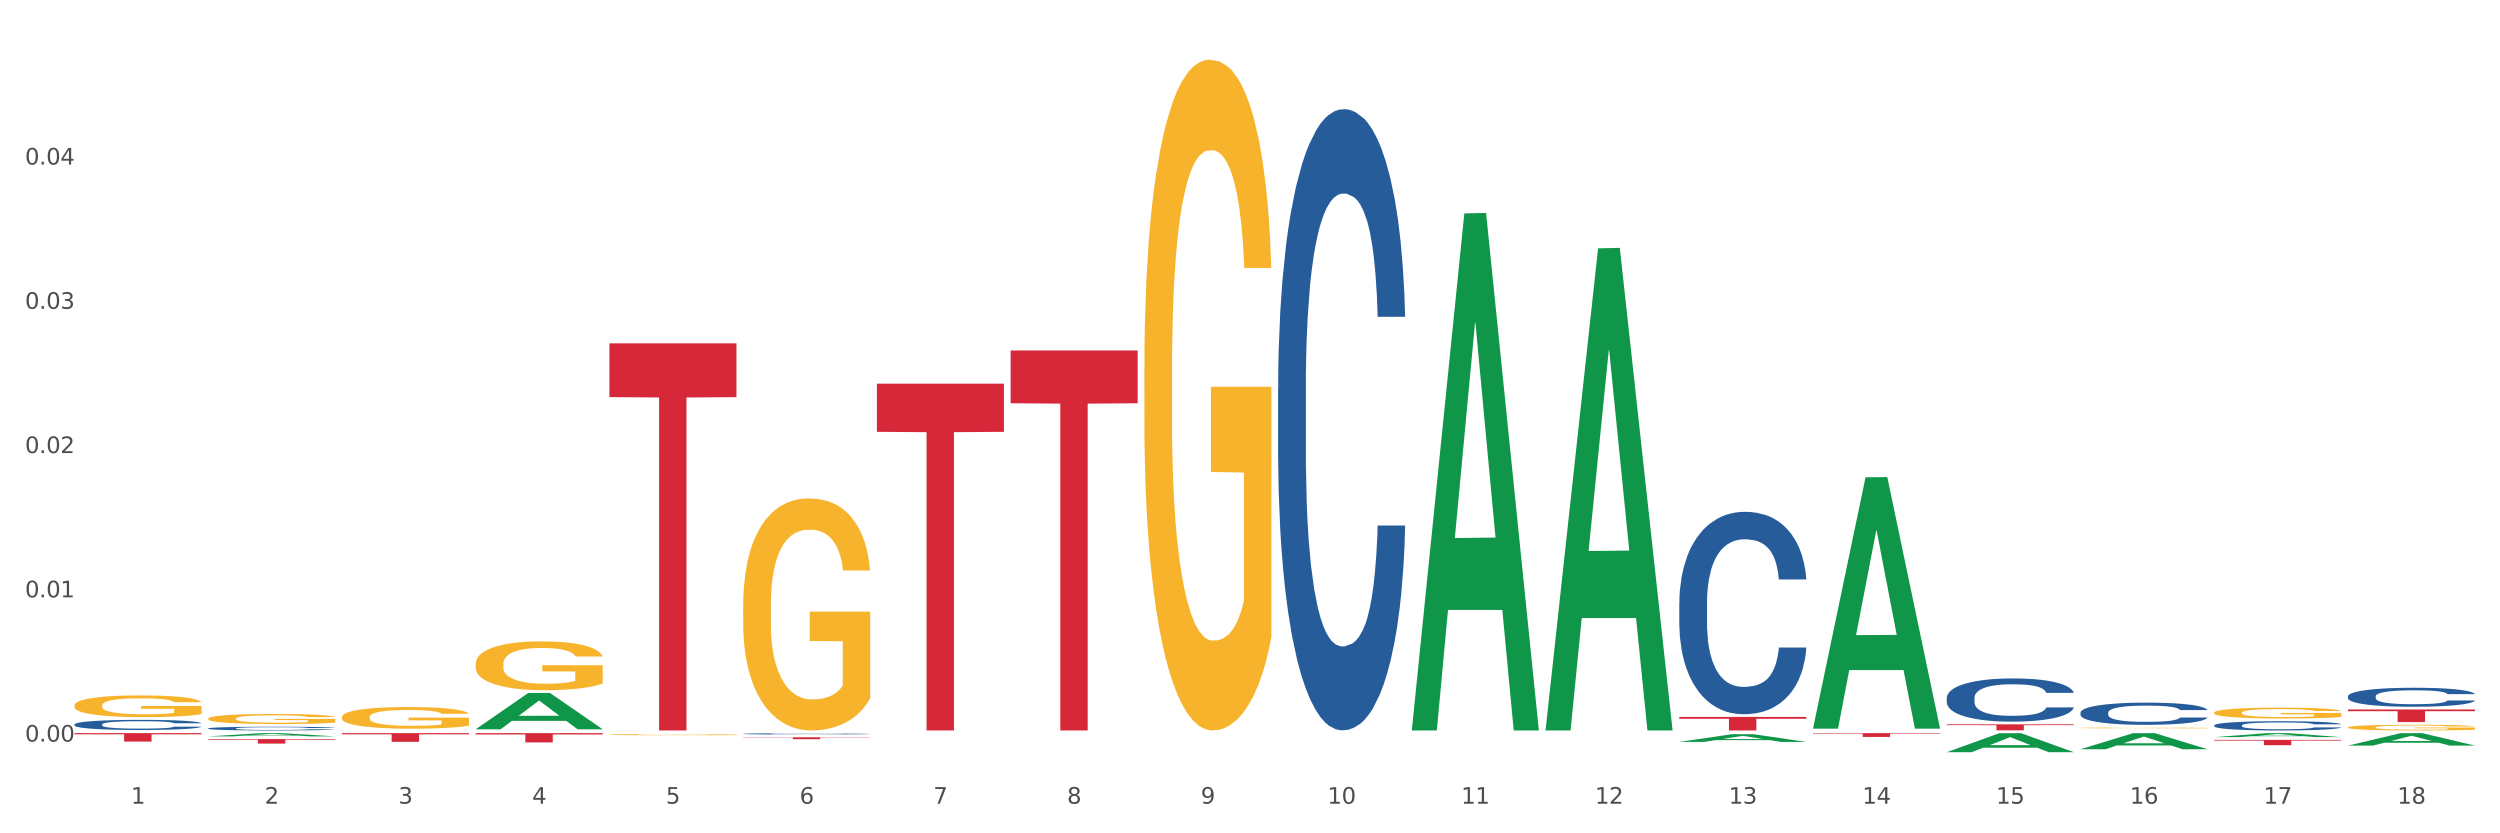 <?xml version="1.0" encoding="utf-8" standalone="no"?>
<!DOCTYPE svg PUBLIC "-//W3C//DTD SVG 1.1//EN"
  "http://www.w3.org/Graphics/SVG/1.1/DTD/svg11.dtd">
<svg xmlns:xlink="http://www.w3.org/1999/xlink" width="1080pt" height="360pt" viewBox="0 0 1080 360" xmlns="http://www.w3.org/2000/svg" version="1.1">
 <rect x="0" y="0" width="1080" height="360" fill="#333333" stroke="none"/>
 <defs>
  <style type="text/css">*{stroke-linejoin: round; stroke-linecap: butt}</style>
 </defs>
 <g id="figure_1">
  <g id="patch_1">
   <path d="M 0 360 
L 1080 360 
L 1080 0 
L 0 0 
z
" style="fill: #ffffff; stroke: #ffffff; stroke-linejoin: miter"/>
  </g>
  <g id="axes_1">
   <g id="matplotlib.axis_1">
    <g id="xtick_1">
     <g id="text_1">
      <!-- 1 -->
      <g style="fill: #4d4d4d" transform="translate(56.563 347.204) scale(0.096 -0.096)">
       <defs>
        <path id="DejaVuSans-31" d="M 794 531 
L 1825 531 
L 1825 4091 
L 703 3866 
L 703 4441 
L 1819 4666 
L 2450 4666 
L 2450 531 
L 3481 531 
L 3481 0 
L 794 0 
L 794 531 
z
" transform="scale(0.016)"/>
       </defs>
       <use xlink:href="#DejaVuSans-31"/>
      </g>
     </g>
    </g>
    <g id="xtick_2">
     <g id="text_2">
      <!-- 2 -->
      <g style="fill: #4d4d4d" transform="translate(114.336 347.204) scale(0.096 -0.096)">
       <defs>
        <path id="DejaVuSans-32" d="M 1228 531 
L 3431 531 
L 3431 0 
L 469 0 
L 469 531 
Q 828 903 1448 1529 
Q 2069 2156 2228 2338 
Q 2531 2678 2651 2914 
Q 2772 3150 2772 3378 
Q 2772 3750 2511 3984 
Q 2250 4219 1831 4219 
Q 1534 4219 1204 4116 
Q 875 4013 500 3803 
L 500 4441 
Q 881 4594 1212 4672 
Q 1544 4750 1819 4750 
Q 2544 4750 2975 4387 
Q 3406 4025 3406 3419 
Q 3406 3131 3298 2873 
Q 3191 2616 2906 2266 
Q 2828 2175 2409 1742 
Q 1991 1309 1228 531 
z
" transform="scale(0.016)"/>
       </defs>
       <use xlink:href="#DejaVuSans-32"/>
      </g>
     </g>
    </g>
    <g id="xtick_3">
     <g id="text_3">
      <!-- 3 -->
      <g style="fill: #4d4d4d" transform="translate(172.109 347.204) scale(0.096 -0.096)">
       <defs>
        <path id="DejaVuSans-33" d="M 2597 2516 
Q 3050 2419 3304 2112 
Q 3559 1806 3559 1356 
Q 3559 666 3084 287 
Q 2609 -91 1734 -91 
Q 1441 -91 1130 -33 
Q 819 25 488 141 
L 488 750 
Q 750 597 1062 519 
Q 1375 441 1716 441 
Q 2309 441 2620 675 
Q 2931 909 2931 1356 
Q 2931 1769 2642 2001 
Q 2353 2234 1838 2234 
L 1294 2234 
L 1294 2753 
L 1863 2753 
Q 2328 2753 2575 2939 
Q 2822 3125 2822 3475 
Q 2822 3834 2567 4026 
Q 2313 4219 1838 4219 
Q 1578 4219 1281 4162 
Q 984 4106 628 3988 
L 628 4550 
Q 988 4650 1302 4700 
Q 1616 4750 1894 4750 
Q 2613 4750 3031 4423 
Q 3450 4097 3450 3541 
Q 3450 3153 3228 2886 
Q 3006 2619 2597 2516 
z
" transform="scale(0.016)"/>
       </defs>
       <use xlink:href="#DejaVuSans-33"/>
      </g>
     </g>
    </g>
    <g id="xtick_4">
     <g id="text_4">
      <!-- 4 -->
      <g style="fill: #4d4d4d" transform="translate(229.882 347.204) scale(0.096 -0.096)">
       <defs>
        <path id="DejaVuSans-34" d="M 2419 4116 
L 825 1625 
L 2419 1625 
L 2419 4116 
z
M 2253 4666 
L 3047 4666 
L 3047 1625 
L 3713 1625 
L 3713 1100 
L 3047 1100 
L 3047 0 
L 2419 0 
L 2419 1100 
L 313 1100 
L 313 1709 
L 2253 4666 
z
" transform="scale(0.016)"/>
       </defs>
       <use xlink:href="#DejaVuSans-34"/>
      </g>
     </g>
    </g>
    <g id="xtick_5">
     <g id="text_5">
      <!-- 5 -->
      <g style="fill: #4d4d4d" transform="translate(287.655 347.204) scale(0.096 -0.096)">
       <defs>
        <path id="DejaVuSans-35" d="M 691 4666 
L 3169 4666 
L 3169 4134 
L 1269 4134 
L 1269 2991 
Q 1406 3038 1543 3061 
Q 1681 3084 1819 3084 
Q 2600 3084 3056 2656 
Q 3513 2228 3513 1497 
Q 3513 744 3044 326 
Q 2575 -91 1722 -91 
Q 1428 -91 1123 -41 
Q 819 9 494 109 
L 494 744 
Q 775 591 1075 516 
Q 1375 441 1709 441 
Q 2250 441 2565 725 
Q 2881 1009 2881 1497 
Q 2881 1984 2565 2268 
Q 2250 2553 1709 2553 
Q 1456 2553 1204 2497 
Q 953 2441 691 2322 
L 691 4666 
z
" transform="scale(0.016)"/>
       </defs>
       <use xlink:href="#DejaVuSans-35"/>
      </g>
     </g>
    </g>
    <g id="xtick_6">
     <g id="text_6">
      <!-- 6 -->
      <g style="fill: #4d4d4d" transform="translate(345.428 347.204) scale(0.096 -0.096)">
       <defs>
        <path id="DejaVuSans-36" d="M 2113 2584 
Q 1688 2584 1439 2293 
Q 1191 2003 1191 1497 
Q 1191 994 1439 701 
Q 1688 409 2113 409 
Q 2538 409 2786 701 
Q 3034 994 3034 1497 
Q 3034 2003 2786 2293 
Q 2538 2584 2113 2584 
z
M 3366 4563 
L 3366 3988 
Q 3128 4100 2886 4159 
Q 2644 4219 2406 4219 
Q 1781 4219 1451 3797 
Q 1122 3375 1075 2522 
Q 1259 2794 1537 2939 
Q 1816 3084 2150 3084 
Q 2853 3084 3261 2657 
Q 3669 2231 3669 1497 
Q 3669 778 3244 343 
Q 2819 -91 2113 -91 
Q 1303 -91 875 529 
Q 447 1150 447 2328 
Q 447 3434 972 4092 
Q 1497 4750 2381 4750 
Q 2619 4750 2861 4703 
Q 3103 4656 3366 4563 
z
" transform="scale(0.016)"/>
       </defs>
       <use xlink:href="#DejaVuSans-36"/>
      </g>
     </g>
    </g>
    <g id="xtick_7">
     <g id="text_7">
      <!-- 7 -->
      <g style="fill: #4d4d4d" transform="translate(403.201 347.204) scale(0.096 -0.096)">
       <defs>
        <path id="DejaVuSans-37" d="M 525 4666 
L 3525 4666 
L 3525 4397 
L 1831 0 
L 1172 0 
L 2766 4134 
L 525 4134 
L 525 4666 
z
" transform="scale(0.016)"/>
       </defs>
       <use xlink:href="#DejaVuSans-37"/>
      </g>
     </g>
    </g>
    <g id="xtick_8">
     <g id="text_8">
      <!-- 8 -->
      <g style="fill: #4d4d4d" transform="translate(460.974 347.204) scale(0.096 -0.096)">
       <defs>
        <path id="DejaVuSans-38" d="M 2034 2216 
Q 1584 2216 1326 1975 
Q 1069 1734 1069 1313 
Q 1069 891 1326 650 
Q 1584 409 2034 409 
Q 2484 409 2743 651 
Q 3003 894 3003 1313 
Q 3003 1734 2745 1975 
Q 2488 2216 2034 2216 
z
M 1403 2484 
Q 997 2584 770 2862 
Q 544 3141 544 3541 
Q 544 4100 942 4425 
Q 1341 4750 2034 4750 
Q 2731 4750 3128 4425 
Q 3525 4100 3525 3541 
Q 3525 3141 3298 2862 
Q 3072 2584 2669 2484 
Q 3125 2378 3379 2068 
Q 3634 1759 3634 1313 
Q 3634 634 3220 271 
Q 2806 -91 2034 -91 
Q 1263 -91 848 271 
Q 434 634 434 1313 
Q 434 1759 690 2068 
Q 947 2378 1403 2484 
z
M 1172 3481 
Q 1172 3119 1398 2916 
Q 1625 2713 2034 2713 
Q 2441 2713 2670 2916 
Q 2900 3119 2900 3481 
Q 2900 3844 2670 4047 
Q 2441 4250 2034 4250 
Q 1625 4250 1398 4047 
Q 1172 3844 1172 3481 
z
" transform="scale(0.016)"/>
       </defs>
       <use xlink:href="#DejaVuSans-38"/>
      </g>
     </g>
    </g>
    <g id="xtick_9">
     <g id="text_9">
      <!-- 9 -->
      <g style="fill: #4d4d4d" transform="translate(518.747 347.204) scale(0.096 -0.096)">
       <defs>
        <path id="DejaVuSans-39" d="M 703 97 
L 703 672 
Q 941 559 1184 500 
Q 1428 441 1663 441 
Q 2288 441 2617 861 
Q 2947 1281 2994 2138 
Q 2813 1869 2534 1725 
Q 2256 1581 1919 1581 
Q 1219 1581 811 2004 
Q 403 2428 403 3163 
Q 403 3881 828 4315 
Q 1253 4750 1959 4750 
Q 2769 4750 3195 4129 
Q 3622 3509 3622 2328 
Q 3622 1225 3098 567 
Q 2575 -91 1691 -91 
Q 1453 -91 1209 -44 
Q 966 3 703 97 
z
M 1959 2075 
Q 2384 2075 2632 2365 
Q 2881 2656 2881 3163 
Q 2881 3666 2632 3958 
Q 2384 4250 1959 4250 
Q 1534 4250 1286 3958 
Q 1038 3666 1038 3163 
Q 1038 2656 1286 2365 
Q 1534 2075 1959 2075 
z
" transform="scale(0.016)"/>
       </defs>
       <use xlink:href="#DejaVuSans-39"/>
      </g>
     </g>
    </g>
    <g id="xtick_10">
     <g id="text_10">
      <!-- 10 -->
      <g style="fill: #4d4d4d" transform="translate(573.466 347.204) scale(0.096 -0.096)">
       <defs>
        <path id="DejaVuSans-30" d="M 2034 4250 
Q 1547 4250 1301 3770 
Q 1056 3291 1056 2328 
Q 1056 1369 1301 889 
Q 1547 409 2034 409 
Q 2525 409 2770 889 
Q 3016 1369 3016 2328 
Q 3016 3291 2770 3770 
Q 2525 4250 2034 4250 
z
M 2034 4750 
Q 2819 4750 3233 4129 
Q 3647 3509 3647 2328 
Q 3647 1150 3233 529 
Q 2819 -91 2034 -91 
Q 1250 -91 836 529 
Q 422 1150 422 2328 
Q 422 3509 836 4129 
Q 1250 4750 2034 4750 
z
" transform="scale(0.016)"/>
       </defs>
       <use xlink:href="#DejaVuSans-31"/>
       <use xlink:href="#DejaVuSans-30" transform="translate(63.623 0)"/>
      </g>
     </g>
    </g>
    <g id="xtick_11">
     <g id="text_11">
      <!-- 11 -->
      <g style="fill: #4d4d4d" transform="translate(631.239 347.204) scale(0.096 -0.096)">
       <use xlink:href="#DejaVuSans-31"/>
       <use xlink:href="#DejaVuSans-31" transform="translate(63.623 0)"/>
      </g>
     </g>
    </g>
    <g id="xtick_12">
     <g id="text_12">
      <!-- 12 -->
      <g style="fill: #4d4d4d" transform="translate(689.012 347.204) scale(0.096 -0.096)">
       <use xlink:href="#DejaVuSans-31"/>
       <use xlink:href="#DejaVuSans-32" transform="translate(63.623 0)"/>
      </g>
     </g>
    </g>
    <g id="xtick_13">
     <g id="text_13">
      <!-- 13 -->
      <g style="fill: #4d4d4d" transform="translate(746.785 347.204) scale(0.096 -0.096)">
       <use xlink:href="#DejaVuSans-31"/>
       <use xlink:href="#DejaVuSans-33" transform="translate(63.623 0)"/>
      </g>
     </g>
    </g>
    <g id="xtick_14">
     <g id="text_14">
      <!-- 14 -->
      <g style="fill: #4d4d4d" transform="translate(804.558 347.204) scale(0.096 -0.096)">
       <use xlink:href="#DejaVuSans-31"/>
       <use xlink:href="#DejaVuSans-34" transform="translate(63.623 0)"/>
      </g>
     </g>
    </g>
    <g id="xtick_15">
     <g id="text_15">
      <!-- 15 -->
      <g style="fill: #4d4d4d" transform="translate(862.331 347.204) scale(0.096 -0.096)">
       <use xlink:href="#DejaVuSans-31"/>
       <use xlink:href="#DejaVuSans-35" transform="translate(63.623 0)"/>
      </g>
     </g>
    </g>
    <g id="xtick_16">
     <g id="text_16">
      <!-- 16 -->
      <g style="fill: #4d4d4d" transform="translate(920.104 347.204) scale(0.096 -0.096)">
       <use xlink:href="#DejaVuSans-31"/>
       <use xlink:href="#DejaVuSans-36" transform="translate(63.623 0)"/>
      </g>
     </g>
    </g>
    <g id="xtick_17">
     <g id="text_17">
      <!-- 17 -->
      <g style="fill: #4d4d4d" transform="translate(977.877 347.204) scale(0.096 -0.096)">
       <use xlink:href="#DejaVuSans-31"/>
       <use xlink:href="#DejaVuSans-37" transform="translate(63.623 0)"/>
      </g>
     </g>
    </g>
    <g id="xtick_18">
     <g id="text_18">
      <!-- 18 -->
      <g style="fill: #4d4d4d" transform="translate(1035.65 347.204) scale(0.096 -0.096)">
       <use xlink:href="#DejaVuSans-31"/>
       <use xlink:href="#DejaVuSans-38" transform="translate(63.623 0)"/>
      </g>
     </g>
    </g>
    <g id="xtick_19"/>
    <g id="xtick_20"/>
    <g id="xtick_21"/>
    <g id="xtick_22"/>
    <g id="xtick_23"/>
    <g id="xtick_24"/>
    <g id="xtick_25"/>
    <g id="xtick_26"/>
    <g id="xtick_27"/>
    <g id="xtick_28"/>
    <g id="xtick_29"/>
    <g id="xtick_30"/>
    <g id="xtick_31"/>
    <g id="xtick_32"/>
    <g id="xtick_33"/>
    <g id="xtick_34"/>
    <g id="xtick_35"/>
   </g>
   <g id="matplotlib.axis_2">
    <g id="ytick_1">
     <g id="text_19">
      <!-- 0.00 -->
      <g style="fill: #4d4d4d" transform="translate(10.8 320.373) scale(0.096 -0.096)">
       <defs>
        <path id="DejaVuSans-2e" d="M 684 794 
L 1344 794 
L 1344 0 
L 684 0 
L 684 794 
z
" transform="scale(0.016)"/>
       </defs>
       <use xlink:href="#DejaVuSans-30"/>
       <use xlink:href="#DejaVuSans-2e" transform="translate(63.623 0)"/>
       <use xlink:href="#DejaVuSans-30" transform="translate(95.41 0)"/>
       <use xlink:href="#DejaVuSans-30" transform="translate(159.033 0)"/>
      </g>
     </g>
    </g>
    <g id="ytick_2">
     <g id="text_20">
      <!-- 0.01 -->
      <g style="fill: #4d4d4d" transform="translate(10.8 258.051) scale(0.096 -0.096)">
       <use xlink:href="#DejaVuSans-30"/>
       <use xlink:href="#DejaVuSans-2e" transform="translate(63.623 0)"/>
       <use xlink:href="#DejaVuSans-30" transform="translate(95.41 0)"/>
       <use xlink:href="#DejaVuSans-31" transform="translate(159.033 0)"/>
      </g>
     </g>
    </g>
    <g id="ytick_3">
     <g id="text_21">
      <!-- 0.02 -->
      <g style="fill: #4d4d4d" transform="translate(10.8 195.729) scale(0.096 -0.096)">
       <use xlink:href="#DejaVuSans-30"/>
       <use xlink:href="#DejaVuSans-2e" transform="translate(63.623 0)"/>
       <use xlink:href="#DejaVuSans-30" transform="translate(95.41 0)"/>
       <use xlink:href="#DejaVuSans-32" transform="translate(159.033 0)"/>
      </g>
     </g>
    </g>
    <g id="ytick_4">
     <g id="text_22">
      <!-- 0.03 -->
      <g style="fill: #4d4d4d" transform="translate(10.8 133.407) scale(0.096 -0.096)">
       <use xlink:href="#DejaVuSans-30"/>
       <use xlink:href="#DejaVuSans-2e" transform="translate(63.623 0)"/>
       <use xlink:href="#DejaVuSans-30" transform="translate(95.41 0)"/>
       <use xlink:href="#DejaVuSans-33" transform="translate(159.033 0)"/>
      </g>
     </g>
    </g>
    <g id="ytick_5">
     <g id="text_23">
      <!-- 0.04 -->
      <g style="fill: #4d4d4d" transform="translate(10.8 71.085) scale(0.096 -0.096)">
       <use xlink:href="#DejaVuSans-30"/>
       <use xlink:href="#DejaVuSans-2e" transform="translate(63.623 0)"/>
       <use xlink:href="#DejaVuSans-30" transform="translate(95.41 0)"/>
       <use xlink:href="#DejaVuSans-34" transform="translate(159.033 0)"/>
      </g>
     </g>
    </g>
    <g id="ytick_6"/>
    <g id="ytick_7"/>
    <g id="ytick_8"/>
    <g id="ytick_9"/>
    <g id="ytick_10"/>
   </g>
   <g id="PolyCollection_1">
    <path d="M 89.948 318.113 
L 90.005 318.112 
L 112.637 316.727 
L 122.03 316.725 
L 144.832 318.116 
L 133.969 318.116 
L 129.046 317.792 
L 105.678 317.792 
L 105.508 317.797 
L 100.755 318.116 
L 89.948 318.116 
L 89.948 318.113 
L 108.62 317.599 
L 126.104 317.598 
L 117.447 317.022 
L 117.334 317.019 
L 117.22 317.023 
L 108.563 317.598 
L 108.62 317.599 
L 89.948 318.113 
z
" clip-path="url(#p2c33b905d1)" style="fill: #109648"/>
    <path d="M 321.04 317.022 
L 321.105 317.022 
L 321.105 317.008 
L 321.299 316.989 
L 322.013 316.954 
L 322.921 316.927 
L 324.478 316.896 
L 325.322 316.883 
L 326.425 316.869 
L 328.695 316.845 
L 331.29 316.825 
L 333.107 316.814 
L 334.469 316.807 
L 337.518 316.794 
L 339.27 316.789 
L 341.086 316.784 
L 342.643 316.781 
L 345.238 316.778 
L 347.314 316.776 
L 349.715 316.776 
L 351.726 316.776 
L 354.386 316.778 
L 358.278 316.784 
L 359.77 316.788 
L 361.781 316.794 
L 363.857 316.802 
L 365.544 316.81 
L 367.49 316.821 
L 369.502 316.836 
L 371.448 316.855 
L 372.81 316.873 
L 373.913 316.892 
L 374.886 316.914 
L 375.6 316.939 
L 375.924 316.959 
L 364.052 316.959 
L 363.728 316.941 
L 363.079 316.921 
L 362.43 316.907 
L 361.717 316.896 
L 360.614 316.884 
L 359.641 316.876 
L 358.019 316.866 
L 356.527 316.86 
L 355.294 316.856 
L 353.802 316.853 
L 350.623 316.85 
L 348.352 316.85 
L 346.925 316.851 
L 345.173 316.854 
L 343.681 316.857 
L 341.93 316.863 
L 340.567 316.87 
L 339.205 316.879 
L 338.426 316.885 
L 337.259 316.896 
L 336.48 316.905 
L 335.442 316.92 
L 334.858 316.931 
L 333.82 316.96 
L 333.366 316.981 
L 333.172 316.995 
L 333.042 317.011 
L 333.042 317.09 
L 333.431 317.125 
L 333.755 317.14 
L 334.274 317.157 
L 335.248 317.179 
L 336.675 317.2 
L 338.167 317.216 
L 339.4 317.226 
L 340.567 317.233 
L 341.735 317.238 
L 343.162 317.243 
L 344.33 317.246 
L 346.082 317.249 
L 348.158 317.251 
L 349.78 317.251 
L 353.088 317.248 
L 354.58 317.246 
L 356.008 317.242 
L 357.565 317.237 
L 358.797 317.231 
L 359.511 317.226 
L 360.679 317.216 
L 361.587 317.206 
L 362.365 317.195 
L 362.884 317.185 
L 363.468 317.17 
L 363.922 317.153 
L 364.052 317.144 
L 375.924 317.144 
L 375.665 317.162 
L 375.211 317.179 
L 374.302 317.203 
L 373.589 317.216 
L 372.486 317.233 
L 371.318 317.247 
L 369.696 317.263 
L 368.204 317.274 
L 366.647 317.284 
L 364.96 317.293 
L 361.911 317.306 
L 360.808 317.309 
L 358.473 317.315 
L 356.656 317.319 
L 353.996 317.322 
L 351.272 317.324 
L 348.417 317.325 
L 345.887 317.324 
L 343.097 317.321 
L 341.346 317.318 
L 339.4 317.313 
L 337.129 317.306 
L 334.988 317.298 
L 332.977 317.288 
L 331.096 317.276 
L 329.344 317.263 
L 327.073 317.242 
L 325.387 317.221 
L 324.154 317.201 
L 323.311 317.184 
L 322.467 317.163 
L 322.013 317.149 
L 321.299 317.114 
L 321.04 317.081 
L 321.04 317.022 
z
" clip-path="url(#p2c33b905d1)" style="fill: #255c99"/>
    <path d="M 552.132 167.734 
L 552.197 167.489 
L 552.197 160.626 
L 552.391 151.313 
L 553.105 134.158 
L 554.013 121.168 
L 555.57 105.973 
L 556.414 99.601 
L 557.516 92.494 
L 559.787 80.975 
L 562.382 71.172 
L 564.199 65.78 
L 565.561 62.349 
L 568.61 56.222 
L 570.362 53.526 
L 572.178 51.32 
L 573.735 49.85 
L 576.33 48.134 
L 578.406 47.399 
L 580.807 47.154 
L 582.818 47.399 
L 585.478 48.38 
L 589.37 51.32 
L 590.862 53.036 
L 592.873 55.977 
L 594.949 59.898 
L 596.636 63.82 
L 598.582 69.456 
L 600.594 76.809 
L 602.54 86.122 
L 603.902 94.7 
L 605.005 103.768 
L 605.978 114.796 
L 606.692 126.805 
L 607.016 136.854 
L 595.144 136.854 
L 594.82 127.786 
L 594.171 117.982 
L 593.522 111.365 
L 592.809 105.973 
L 591.706 99.846 
L 590.733 95.925 
L 589.111 91.269 
L 587.619 88.328 
L 586.386 86.612 
L 584.894 85.142 
L 581.715 83.671 
L 579.444 83.671 
L 578.017 84.161 
L 576.265 85.387 
L 574.773 87.102 
L 573.022 90.043 
L 571.659 93.229 
L 570.297 97.396 
L 569.518 100.337 
L 568.351 105.728 
L 567.572 110.14 
L 566.534 117.737 
L 565.95 123.129 
L 564.912 137.099 
L 564.458 147.392 
L 564.263 154.499 
L 564.134 162.342 
L 564.134 200.574 
L 564.523 217.73 
L 564.847 225.082 
L 565.366 233.415 
L 566.339 244.199 
L 567.767 254.737 
L 569.259 262.335 
L 570.491 266.991 
L 571.659 270.422 
L 572.827 273.118 
L 574.254 275.569 
L 575.422 277.04 
L 577.174 278.51 
L 579.25 279.245 
L 580.871 279.245 
L 584.18 278.02 
L 585.672 276.794 
L 587.1 275.079 
L 588.657 272.383 
L 589.889 269.442 
L 590.603 267.236 
L 591.771 262.58 
L 592.679 257.678 
L 593.457 252.041 
L 593.976 247.14 
L 594.56 239.787 
L 595.014 231.455 
L 595.144 227.043 
L 607.016 227.043 
L 606.757 235.866 
L 606.303 244.444 
L 605.394 255.963 
L 604.681 262.58 
L 603.578 270.667 
L 602.41 277.53 
L 600.788 285.127 
L 599.296 290.764 
L 597.739 295.666 
L 596.052 300.077 
L 593.003 306.204 
L 591.9 307.92 
L 589.565 310.861 
L 587.748 312.576 
L 585.088 314.292 
L 582.364 315.272 
L 579.509 315.517 
L 576.979 315.027 
L 574.189 313.557 
L 572.438 312.086 
L 570.491 309.88 
L 568.221 306.449 
L 566.08 302.283 
L 564.069 297.381 
L 562.187 291.744 
L 560.436 285.372 
L 558.165 274.834 
L 556.478 264.54 
L 555.246 254.982 
L 554.402 246.895 
L 553.559 236.601 
L 553.105 229.494 
L 552.391 212.338 
L 552.132 196.408 
L 552.132 167.734 
z
" clip-path="url(#p2c33b905d1)" style="fill: #255c99"/>
    <path d="M 725.451 260.397 
L 725.516 260.317 
L 725.516 258.081 
L 725.71 255.046 
L 726.424 249.455 
L 727.332 245.223 
L 728.889 240.271 
L 729.733 238.195 
L 730.835 235.879 
L 733.106 232.125 
L 735.701 228.931 
L 737.518 227.174 
L 738.88 226.056 
L 741.929 224.059 
L 743.681 223.181 
L 745.497 222.462 
L 747.054 221.983 
L 749.649 221.424 
L 751.725 221.184 
L 754.126 221.104 
L 756.137 221.184 
L 758.797 221.503 
L 762.689 222.462 
L 764.181 223.021 
L 766.192 223.979 
L 768.268 225.257 
L 769.955 226.535 
L 771.901 228.372 
L 773.912 230.768 
L 775.859 233.802 
L 777.221 236.598 
L 778.324 239.552 
L 779.297 243.146 
L 780.011 247.06 
L 780.335 250.334 
L 768.463 250.334 
L 768.139 247.379 
L 767.49 244.184 
L 766.841 242.028 
L 766.127 240.271 
L 765.025 238.275 
L 764.051 236.997 
L 762.43 235.479 
L 760.937 234.521 
L 759.705 233.962 
L 758.213 233.483 
L 755.034 233.004 
L 752.763 233.004 
L 751.336 233.163 
L 749.584 233.563 
L 748.092 234.122 
L 746.341 235.08 
L 744.978 236.118 
L 743.616 237.476 
L 742.837 238.434 
L 741.67 240.191 
L 740.891 241.629 
L 739.853 244.105 
L 739.269 245.862 
L 738.231 250.414 
L 737.777 253.768 
L 737.582 256.084 
L 737.453 258.64 
L 737.453 271.098 
L 737.842 276.689 
L 738.166 279.084 
L 738.685 281.8 
L 739.658 285.314 
L 741.086 288.748 
L 742.578 291.224 
L 743.81 292.741 
L 744.978 293.859 
L 746.146 294.738 
L 747.573 295.536 
L 748.741 296.015 
L 750.493 296.495 
L 752.569 296.734 
L 754.19 296.734 
L 757.499 296.335 
L 758.991 295.936 
L 760.418 295.376 
L 761.975 294.498 
L 763.208 293.54 
L 763.922 292.821 
L 765.089 291.303 
L 765.998 289.706 
L 766.776 287.869 
L 767.295 286.272 
L 767.879 283.876 
L 768.333 281.161 
L 768.463 279.723 
L 780.335 279.723 
L 780.076 282.598 
L 779.621 285.394 
L 778.713 289.147 
L 778 291.303 
L 776.897 293.939 
L 775.729 296.175 
L 774.107 298.651 
L 772.615 300.488 
L 771.058 302.085 
L 769.371 303.522 
L 766.322 305.519 
L 765.219 306.078 
L 762.884 307.036 
L 761.067 307.595 
L 758.407 308.155 
L 755.683 308.474 
L 752.828 308.554 
L 750.298 308.394 
L 747.508 307.915 
L 745.757 307.436 
L 743.81 306.717 
L 741.54 305.599 
L 739.399 304.241 
L 737.388 302.644 
L 735.506 300.807 
L 733.755 298.731 
L 731.484 295.297 
L 729.797 291.942 
L 728.565 288.828 
L 727.721 286.192 
L 726.878 282.838 
L 726.424 280.522 
L 725.71 274.932 
L 725.451 269.741 
L 725.451 260.397 
z
" clip-path="url(#p2c33b905d1)" style="fill: #255c99"/>
    <path d="M 840.997 301.469 
L 841.062 301.452 
L 841.062 300.974 
L 841.256 300.327 
L 841.97 299.133 
L 842.878 298.23 
L 844.435 297.173 
L 845.278 296.73 
L 846.381 296.236 
L 848.652 295.435 
L 851.247 294.753 
L 853.063 294.378 
L 854.426 294.14 
L 857.475 293.713 
L 859.227 293.526 
L 861.043 293.373 
L 862.6 293.27 
L 865.195 293.151 
L 867.271 293.1 
L 869.672 293.083 
L 871.683 293.1 
L 874.343 293.168 
L 878.235 293.373 
L 879.727 293.492 
L 881.738 293.696 
L 883.814 293.969 
L 885.501 294.242 
L 887.447 294.634 
L 889.458 295.145 
L 891.405 295.793 
L 892.767 296.389 
L 893.87 297.02 
L 894.843 297.787 
L 895.557 298.622 
L 895.881 299.321 
L 884.009 299.321 
L 883.685 298.69 
L 883.036 298.009 
L 882.387 297.548 
L 881.673 297.173 
L 880.571 296.747 
L 879.597 296.475 
L 877.976 296.151 
L 876.483 295.946 
L 875.251 295.827 
L 873.759 295.725 
L 870.58 295.622 
L 868.309 295.622 
L 866.882 295.656 
L 865.13 295.742 
L 863.638 295.861 
L 861.887 296.066 
L 860.524 296.287 
L 859.162 296.577 
L 858.383 296.781 
L 857.216 297.156 
L 856.437 297.463 
L 855.399 297.992 
L 854.815 298.366 
L 853.777 299.338 
L 853.323 300.054 
L 853.128 300.548 
L 852.999 301.094 
L 852.999 303.752 
L 853.388 304.946 
L 853.712 305.457 
L 854.231 306.036 
L 855.204 306.786 
L 856.632 307.519 
L 858.124 308.048 
L 859.356 308.371 
L 860.524 308.61 
L 861.692 308.798 
L 863.119 308.968 
L 864.287 309.07 
L 866.039 309.173 
L 868.115 309.224 
L 869.736 309.224 
L 873.045 309.138 
L 874.537 309.053 
L 875.964 308.934 
L 877.521 308.746 
L 878.754 308.542 
L 879.468 308.388 
L 880.635 308.065 
L 881.544 307.724 
L 882.322 307.332 
L 882.841 306.991 
L 883.425 306.48 
L 883.879 305.9 
L 884.009 305.593 
L 895.881 305.593 
L 895.622 306.207 
L 895.167 306.803 
L 894.259 307.604 
L 893.546 308.065 
L 892.443 308.627 
L 891.275 309.104 
L 889.653 309.633 
L 888.161 310.025 
L 886.604 310.366 
L 884.917 310.672 
L 881.868 311.099 
L 880.765 311.218 
L 878.43 311.422 
L 876.613 311.542 
L 873.953 311.661 
L 871.229 311.729 
L 868.374 311.746 
L 865.844 311.712 
L 863.054 311.61 
L 861.303 311.508 
L 859.356 311.354 
L 857.086 311.116 
L 854.945 310.826 
L 852.934 310.485 
L 851.052 310.093 
L 849.301 309.65 
L 847.03 308.917 
L 845.343 308.201 
L 844.111 307.536 
L 843.267 306.974 
L 842.424 306.258 
L 841.97 305.764 
L 841.256 304.571 
L 840.997 303.463 
L 840.997 301.469 
z
" clip-path="url(#p2c33b905d1)" style="fill: #255c99"/>
    <path d="M 898.77 307.846 
L 898.835 307.837 
L 898.835 307.592 
L 899.029 307.259 
L 899.743 306.646 
L 900.651 306.182 
L 902.208 305.639 
L 903.051 305.412 
L 904.154 305.158 
L 906.425 304.746 
L 909.02 304.396 
L 910.836 304.203 
L 912.199 304.081 
L 915.248 303.862 
L 917 303.766 
L 918.816 303.687 
L 920.373 303.634 
L 922.968 303.573 
L 925.044 303.547 
L 927.444 303.538 
L 929.456 303.547 
L 932.116 303.582 
L 936.008 303.687 
L 937.5 303.748 
L 939.511 303.853 
L 941.587 303.993 
L 943.274 304.133 
L 945.22 304.335 
L 947.231 304.597 
L 949.178 304.93 
L 950.54 305.237 
L 951.643 305.56 
L 952.616 305.954 
L 953.33 306.384 
L 953.654 306.742 
L 941.782 306.742 
L 941.458 306.419 
L 940.809 306.068 
L 940.16 305.832 
L 939.446 305.639 
L 938.344 305.42 
L 937.37 305.28 
L 935.749 305.114 
L 934.256 305.009 
L 933.024 304.948 
L 931.532 304.895 
L 928.353 304.843 
L 926.082 304.843 
L 924.655 304.86 
L 922.903 304.904 
L 921.411 304.965 
L 919.659 305.07 
L 918.297 305.184 
L 916.935 305.333 
L 916.156 305.438 
L 914.988 305.631 
L 914.21 305.788 
L 913.172 306.06 
L 912.588 306.252 
L 911.55 306.751 
L 911.096 307.119 
L 910.901 307.373 
L 910.772 307.653 
L 910.772 309.019 
L 911.161 309.632 
L 911.485 309.895 
L 912.004 310.192 
L 912.977 310.577 
L 914.405 310.954 
L 915.897 311.225 
L 917.129 311.392 
L 918.297 311.514 
L 919.465 311.611 
L 920.892 311.698 
L 922.06 311.751 
L 923.811 311.803 
L 925.887 311.83 
L 927.509 311.83 
L 930.818 311.786 
L 932.31 311.742 
L 933.737 311.681 
L 935.294 311.584 
L 936.527 311.479 
L 937.241 311.4 
L 938.408 311.234 
L 939.317 311.059 
L 940.095 310.858 
L 940.614 310.683 
L 941.198 310.42 
L 941.652 310.122 
L 941.782 309.965 
L 953.654 309.965 
L 953.395 310.28 
L 952.94 310.586 
L 952.032 310.998 
L 951.319 311.234 
L 950.216 311.523 
L 949.048 311.768 
L 947.426 312.04 
L 945.934 312.241 
L 944.377 312.416 
L 942.69 312.574 
L 939.641 312.793 
L 938.538 312.854 
L 936.203 312.959 
L 934.386 313.02 
L 931.726 313.082 
L 929.002 313.117 
L 926.147 313.125 
L 923.617 313.108 
L 920.827 313.055 
L 919.076 313.003 
L 917.129 312.924 
L 914.859 312.801 
L 912.718 312.653 
L 910.707 312.477 
L 908.825 312.276 
L 907.074 312.048 
L 904.803 311.672 
L 903.116 311.304 
L 901.884 310.963 
L 901.04 310.674 
L 900.197 310.306 
L 899.743 310.052 
L 899.029 309.439 
L 898.77 308.87 
L 898.77 307.846 
z
" clip-path="url(#p2c33b905d1)" style="fill: #255c99"/>
    <path d="M 956.543 313.359 
L 956.608 313.356 
L 956.608 313.254 
L 956.802 313.115 
L 957.516 312.859 
L 958.424 312.666 
L 959.981 312.439 
L 960.824 312.344 
L 961.927 312.238 
L 964.198 312.067 
L 966.793 311.921 
L 968.609 311.84 
L 969.972 311.789 
L 973.021 311.698 
L 974.773 311.658 
L 976.589 311.625 
L 978.146 311.603 
L 980.741 311.577 
L 982.817 311.566 
L 985.217 311.563 
L 987.229 311.566 
L 989.888 311.581 
L 993.781 311.625 
L 995.273 311.65 
L 997.284 311.694 
L 999.36 311.753 
L 1001.047 311.811 
L 1002.993 311.895 
L 1005.004 312.005 
L 1006.951 312.143 
L 1008.313 312.271 
L 1009.416 312.406 
L 1010.389 312.571 
L 1011.103 312.75 
L 1011.427 312.899 
L 999.555 312.899 
L 999.231 312.764 
L 998.582 312.618 
L 997.933 312.52 
L 997.219 312.439 
L 996.116 312.348 
L 995.143 312.289 
L 993.521 312.22 
L 992.029 312.176 
L 990.797 312.151 
L 989.305 312.129 
L 986.126 312.107 
L 983.855 312.107 
L 982.428 312.114 
L 980.676 312.132 
L 979.184 312.158 
L 977.432 312.202 
L 976.07 312.249 
L 974.708 312.311 
L 973.929 312.355 
L 972.761 312.436 
L 971.983 312.501 
L 970.945 312.614 
L 970.361 312.695 
L 969.323 312.903 
L 968.869 313.056 
L 968.674 313.162 
L 968.545 313.279 
L 968.545 313.849 
L 968.934 314.104 
L 969.258 314.214 
L 969.777 314.338 
L 970.75 314.499 
L 972.178 314.656 
L 973.67 314.769 
L 974.902 314.838 
L 976.07 314.89 
L 977.238 314.93 
L 978.665 314.966 
L 979.833 314.988 
L 981.584 315.01 
L 983.66 315.021 
L 985.282 315.021 
L 988.591 315.003 
L 990.083 314.985 
L 991.51 314.959 
L 993.067 314.919 
L 994.3 314.875 
L 995.014 314.842 
L 996.181 314.773 
L 997.09 314.7 
L 997.868 314.616 
L 998.387 314.543 
L 998.971 314.433 
L 999.425 314.309 
L 999.555 314.243 
L 1011.427 314.243 
L 1011.168 314.375 
L 1010.713 314.502 
L 1009.805 314.674 
L 1009.092 314.773 
L 1007.989 314.893 
L 1006.821 314.995 
L 1005.199 315.109 
L 1003.707 315.193 
L 1002.15 315.266 
L 1000.463 315.331 
L 997.414 315.423 
L 996.311 315.448 
L 993.976 315.492 
L 992.159 315.518 
L 989.499 315.543 
L 986.774 315.558 
L 983.92 315.562 
L 981.39 315.554 
L 978.6 315.532 
L 976.849 315.51 
L 974.902 315.478 
L 972.632 315.426 
L 970.491 315.364 
L 968.48 315.291 
L 966.598 315.207 
L 964.847 315.112 
L 962.576 314.955 
L 960.889 314.802 
L 959.657 314.66 
L 958.813 314.539 
L 957.97 314.386 
L 957.516 314.28 
L 956.802 314.024 
L 956.543 313.787 
L 956.543 313.359 
z
" clip-path="url(#p2c33b905d1)" style="fill: #255c99"/>
    <path d="M 1014.316 300.798 
L 1014.381 300.791 
L 1014.381 300.581 
L 1014.575 300.296 
L 1015.289 299.772 
L 1016.197 299.374 
L 1017.754 298.91 
L 1018.597 298.715 
L 1019.7 298.497 
L 1021.971 298.145 
L 1024.566 297.845 
L 1026.382 297.68 
L 1027.745 297.575 
L 1030.794 297.388 
L 1032.546 297.306 
L 1034.362 297.238 
L 1035.919 297.193 
L 1038.514 297.141 
L 1040.59 297.118 
L 1042.99 297.111 
L 1045.002 297.118 
L 1047.661 297.148 
L 1051.554 297.238 
L 1053.046 297.291 
L 1055.057 297.38 
L 1057.133 297.5 
L 1058.82 297.62 
L 1060.766 297.793 
L 1062.777 298.018 
L 1064.724 298.302 
L 1066.086 298.565 
L 1067.189 298.842 
L 1068.162 299.179 
L 1068.876 299.547 
L 1069.2 299.854 
L 1057.328 299.854 
L 1057.003 299.577 
L 1056.355 299.277 
L 1055.706 299.074 
L 1054.992 298.91 
L 1053.889 298.722 
L 1052.916 298.602 
L 1051.294 298.46 
L 1049.802 298.37 
L 1048.57 298.317 
L 1047.078 298.272 
L 1043.899 298.227 
L 1041.628 298.227 
L 1040.201 298.242 
L 1038.449 298.28 
L 1036.957 298.332 
L 1035.205 298.422 
L 1033.843 298.52 
L 1032.481 298.647 
L 1031.702 298.737 
L 1030.534 298.902 
L 1029.756 299.037 
L 1028.718 299.269 
L 1028.134 299.434 
L 1027.096 299.861 
L 1026.642 300.176 
L 1026.447 300.394 
L 1026.318 300.634 
L 1026.318 301.803 
L 1026.707 302.328 
L 1027.031 302.552 
L 1027.55 302.807 
L 1028.523 303.137 
L 1029.951 303.459 
L 1031.443 303.692 
L 1032.675 303.834 
L 1033.843 303.939 
L 1035.011 304.022 
L 1036.438 304.096 
L 1037.606 304.141 
L 1039.357 304.186 
L 1041.433 304.209 
L 1043.055 304.209 
L 1046.364 304.171 
L 1047.856 304.134 
L 1049.283 304.081 
L 1050.84 303.999 
L 1052.073 303.909 
L 1052.787 303.842 
L 1053.954 303.699 
L 1054.863 303.549 
L 1055.641 303.377 
L 1056.16 303.227 
L 1056.744 303.002 
L 1057.198 302.747 
L 1057.328 302.612 
L 1069.2 302.612 
L 1068.94 302.882 
L 1068.486 303.145 
L 1067.578 303.497 
L 1066.864 303.699 
L 1065.762 303.947 
L 1064.594 304.156 
L 1062.972 304.389 
L 1061.48 304.561 
L 1059.923 304.711 
L 1058.236 304.846 
L 1055.187 305.033 
L 1054.084 305.086 
L 1051.749 305.176 
L 1049.932 305.228 
L 1047.272 305.281 
L 1044.547 305.311 
L 1041.693 305.318 
L 1039.163 305.303 
L 1036.373 305.258 
L 1034.622 305.213 
L 1032.675 305.146 
L 1030.405 305.041 
L 1028.264 304.913 
L 1026.253 304.764 
L 1024.371 304.591 
L 1022.62 304.396 
L 1020.349 304.074 
L 1018.662 303.759 
L 1017.43 303.467 
L 1016.586 303.219 
L 1015.743 302.905 
L 1015.289 302.687 
L 1014.575 302.163 
L 1014.316 301.675 
L 1014.316 300.798 
z
" clip-path="url(#p2c33b905d1)" style="fill: #255c99"/>
    <path d="M 32.175 304.763 
L 32.24 304.754 
L 32.24 304.445 
L 32.369 304.179 
L 33.017 303.536 
L 33.989 303.005 
L 34.702 302.722 
L 35.415 302.49 
L 36.257 302.259 
L 37.294 302.018 
L 39.173 301.667 
L 40.34 301.487 
L 41.765 301.298 
L 44.357 301.024 
L 46.236 300.869 
L 48.18 300.741 
L 51.355 300.586 
L 53.429 300.518 
L 55.632 300.466 
L 58.289 300.432 
L 60.298 300.423 
L 64.704 300.449 
L 68.462 300.526 
L 70.277 300.586 
L 72.609 300.689 
L 73.84 300.758 
L 75.849 300.895 
L 77.923 301.075 
L 79.348 301.229 
L 81.487 301.521 
L 83.107 301.813 
L 84.597 302.173 
L 85.375 302.421 
L 85.958 302.653 
L 86.476 302.919 
L 86.995 303.339 
L 75.331 303.339 
L 74.877 303.039 
L 74.164 302.756 
L 73.128 302.481 
L 72.22 302.31 
L 70.665 302.096 
L 69.24 301.958 
L 67.749 301.855 
L 65.935 301.77 
L 64.509 301.727 
L 62.501 301.693 
L 58.548 301.701 
L 55.891 301.77 
L 54.077 301.855 
L 52.911 301.933 
L 51.874 302.018 
L 50.707 302.138 
L 49.347 302.319 
L 48.375 302.481 
L 47.403 302.687 
L 46.625 302.893 
L 45.912 303.133 
L 45.329 303.39 
L 44.876 303.656 
L 44.487 303.982 
L 44.163 304.522 
L 44.163 305.697 
L 44.292 305.963 
L 44.616 306.315 
L 45.005 306.581 
L 45.653 306.898 
L 46.236 307.112 
L 47.338 307.421 
L 48.569 307.678 
L 49.541 307.841 
L 50.513 307.978 
L 52.198 308.167 
L 54.077 308.321 
L 55.697 308.416 
L 57.9 308.501 
L 59.39 308.536 
L 60.686 308.553 
L 63.861 308.553 
L 66.129 308.527 
L 68.657 308.467 
L 70.601 308.39 
L 72.22 308.296 
L 74.035 308.141 
L 75.201 307.996 
L 75.201 306.203 
L 60.946 306.195 
L 60.946 305.003 
L 87.059 305.003 
L 87.059 308.501 
L 85.958 308.682 
L 84.727 308.845 
L 83.431 308.99 
L 81.487 309.17 
L 79.154 309.342 
L 77.08 309.462 
L 74.877 309.565 
L 72.285 309.659 
L 68.916 309.745 
L 66.842 309.779 
L 64.25 309.805 
L 61.205 309.814 
L 58.548 309.796 
L 55.956 309.754 
L 53.235 309.676 
L 50.578 309.565 
L 48.569 309.453 
L 46.56 309.316 
L 44.422 309.136 
L 42.737 308.965 
L 41.441 308.81 
L 40.016 308.613 
L 38.46 308.356 
L 37.294 308.124 
L 36.257 307.884 
L 35.156 307.575 
L 34.378 307.309 
L 33.601 306.975 
L 33.147 306.726 
L 32.629 306.34 
L 32.24 305.8 
L 32.175 304.763 
z
" clip-path="url(#p2c33b905d1)" style="fill: #f7b32b"/>
    <path d="M 89.948 310.444 
L 90.013 310.44 
L 90.013 310.298 
L 90.142 310.175 
L 90.79 309.877 
L 91.762 309.631 
L 92.475 309.5 
L 93.188 309.393 
L 94.03 309.286 
L 95.067 309.175 
L 96.946 309.012 
L 98.113 308.929 
L 99.538 308.842 
L 102.13 308.715 
L 104.009 308.643 
L 105.953 308.584 
L 109.128 308.512 
L 111.202 308.481 
L 113.405 308.457 
L 116.062 308.441 
L 118.071 308.437 
L 122.477 308.449 
L 126.235 308.485 
L 128.049 308.512 
L 130.382 308.56 
L 131.613 308.592 
L 133.622 308.655 
L 135.696 308.739 
L 137.121 308.81 
L 139.26 308.945 
L 140.88 309.08 
L 142.37 309.246 
L 143.148 309.361 
L 143.731 309.469 
L 144.249 309.591 
L 144.768 309.786 
L 133.104 309.786 
L 132.65 309.647 
L 131.937 309.516 
L 130.901 309.389 
L 129.993 309.31 
L 128.438 309.211 
L 127.013 309.147 
L 125.522 309.1 
L 123.708 309.06 
L 122.282 309.04 
L 120.274 309.024 
L 116.321 309.028 
L 113.664 309.06 
L 111.85 309.1 
L 110.684 309.135 
L 109.647 309.175 
L 108.48 309.23 
L 107.12 309.314 
L 106.148 309.389 
L 105.176 309.484 
L 104.398 309.58 
L 103.685 309.691 
L 103.102 309.81 
L 102.648 309.933 
L 102.26 310.083 
L 101.936 310.333 
L 101.936 310.877 
L 102.065 311 
L 102.389 311.162 
L 102.778 311.285 
L 103.426 311.432 
L 104.009 311.531 
L 105.111 311.674 
L 106.342 311.793 
L 107.314 311.869 
L 108.286 311.932 
L 109.971 312.019 
L 111.85 312.091 
L 113.47 312.134 
L 115.673 312.174 
L 117.163 312.19 
L 118.459 312.198 
L 121.634 312.198 
L 123.902 312.186 
L 126.43 312.158 
L 128.373 312.123 
L 129.993 312.079 
L 131.808 312.007 
L 132.974 311.94 
L 132.974 311.111 
L 118.719 311.107 
L 118.719 310.556 
L 144.832 310.556 
L 144.832 312.174 
L 143.731 312.257 
L 142.5 312.333 
L 141.204 312.4 
L 139.26 312.484 
L 136.927 312.563 
L 134.853 312.618 
L 132.65 312.666 
L 130.058 312.71 
L 126.689 312.749 
L 124.615 312.765 
L 122.023 312.777 
L 118.978 312.781 
L 116.321 312.773 
L 113.729 312.753 
L 111.007 312.718 
L 108.351 312.666 
L 106.342 312.614 
L 104.333 312.551 
L 102.195 312.468 
L 100.51 312.388 
L 99.214 312.317 
L 97.789 312.226 
L 96.233 312.107 
L 95.067 312 
L 94.03 311.888 
L 92.929 311.746 
L 92.151 311.623 
L 91.374 311.468 
L 90.92 311.353 
L 90.402 311.174 
L 90.013 310.924 
L 89.948 310.444 
z
" clip-path="url(#p2c33b905d1)" style="fill: #f7b32b"/>
    <path d="M 147.721 309.772 
L 147.786 309.764 
L 147.786 309.457 
L 147.915 309.192 
L 148.563 308.553 
L 149.535 308.024 
L 150.248 307.742 
L 150.961 307.512 
L 151.803 307.282 
L 152.84 307.043 
L 154.719 306.693 
L 155.886 306.514 
L 157.311 306.327 
L 159.903 306.054 
L 161.782 305.9 
L 163.726 305.772 
L 166.901 305.619 
L 168.975 305.551 
L 171.178 305.499 
L 173.835 305.465 
L 175.844 305.457 
L 180.25 305.482 
L 184.008 305.559 
L 185.822 305.619 
L 188.155 305.721 
L 189.386 305.789 
L 191.395 305.926 
L 193.469 306.105 
L 194.894 306.258 
L 197.033 306.548 
L 198.653 306.838 
L 200.143 307.197 
L 200.921 307.444 
L 201.504 307.674 
L 202.022 307.939 
L 202.54 308.356 
L 190.877 308.356 
L 190.423 308.058 
L 189.71 307.777 
L 188.674 307.504 
L 187.766 307.333 
L 186.211 307.12 
L 184.786 306.983 
L 183.295 306.881 
L 181.481 306.796 
L 180.055 306.753 
L 178.047 306.719 
L 174.094 306.728 
L 171.437 306.796 
L 169.623 306.881 
L 168.456 306.958 
L 167.42 307.043 
L 166.253 307.162 
L 164.893 307.342 
L 163.921 307.504 
L 162.949 307.708 
L 162.171 307.913 
L 161.458 308.152 
L 160.875 308.408 
L 160.421 308.672 
L 160.033 308.996 
L 159.709 309.533 
L 159.709 310.702 
L 159.838 310.966 
L 160.162 311.316 
L 160.551 311.58 
L 161.199 311.896 
L 161.782 312.109 
L 162.884 312.416 
L 164.115 312.672 
L 165.087 312.834 
L 166.059 312.97 
L 167.744 313.158 
L 169.623 313.311 
L 171.243 313.405 
L 173.446 313.491 
L 174.936 313.525 
L 176.232 313.542 
L 179.407 313.542 
L 181.675 313.516 
L 184.203 313.456 
L 186.146 313.38 
L 187.766 313.286 
L 189.581 313.132 
L 190.747 312.987 
L 190.747 311.205 
L 176.491 311.196 
L 176.491 310.011 
L 202.605 310.011 
L 202.605 313.491 
L 201.504 313.67 
L 200.273 313.832 
L 198.977 313.977 
L 197.033 314.156 
L 194.7 314.326 
L 192.626 314.446 
L 190.423 314.548 
L 187.831 314.642 
L 184.462 314.727 
L 182.388 314.761 
L 179.796 314.787 
L 176.751 314.795 
L 174.094 314.778 
L 171.502 314.736 
L 168.78 314.659 
L 166.124 314.548 
L 164.115 314.437 
L 162.106 314.301 
L 159.968 314.122 
L 158.283 313.951 
L 156.987 313.798 
L 155.562 313.601 
L 154.006 313.346 
L 152.84 313.115 
L 151.803 312.877 
L 150.702 312.57 
L 149.924 312.305 
L 149.147 311.973 
L 148.693 311.725 
L 148.175 311.341 
L 147.786 310.804 
L 147.721 309.772 
z
" clip-path="url(#p2c33b905d1)" style="fill: #f7b32b"/>
    <path d="M 263.267 317.365 
L 263.332 317.365 
L 263.332 317.348 
L 263.461 317.334 
L 264.109 317.299 
L 265.081 317.27 
L 265.794 317.255 
L 266.507 317.242 
L 267.349 317.23 
L 268.386 317.217 
L 270.265 317.198 
L 271.432 317.188 
L 272.857 317.178 
L 275.449 317.163 
L 277.328 317.154 
L 279.272 317.147 
L 282.447 317.139 
L 284.521 317.135 
L 286.724 317.133 
L 289.381 317.131 
L 291.389 317.13 
L 295.796 317.132 
L 299.554 317.136 
L 301.368 317.139 
L 303.701 317.145 
L 304.932 317.148 
L 306.941 317.156 
L 309.015 317.166 
L 310.44 317.174 
L 312.579 317.19 
L 314.199 317.206 
L 315.689 317.225 
L 316.466 317.239 
L 317.05 317.251 
L 317.568 317.265 
L 318.086 317.288 
L 306.423 317.288 
L 305.969 317.272 
L 305.256 317.257 
L 304.22 317.242 
L 303.312 317.232 
L 301.757 317.221 
L 300.332 317.213 
L 298.841 317.208 
L 297.027 317.203 
L 295.601 317.201 
L 293.593 317.199 
L 289.64 317.2 
L 286.983 317.203 
L 285.169 317.208 
L 284.002 317.212 
L 282.966 317.217 
L 281.799 317.223 
L 280.439 317.233 
L 279.467 317.242 
L 278.495 317.253 
L 277.717 317.264 
L 277.004 317.277 
L 276.421 317.291 
L 275.967 317.305 
L 275.579 317.323 
L 275.255 317.352 
L 275.255 317.416 
L 275.384 317.43 
L 275.708 317.449 
L 276.097 317.464 
L 276.745 317.481 
L 277.328 317.493 
L 278.43 317.509 
L 279.661 317.523 
L 280.633 317.532 
L 281.605 317.54 
L 283.29 317.55 
L 285.169 317.558 
L 286.789 317.563 
L 288.992 317.568 
L 290.482 317.57 
L 291.778 317.571 
L 294.953 317.571 
L 297.221 317.569 
L 299.748 317.566 
L 301.692 317.562 
L 303.312 317.557 
L 305.127 317.548 
L 306.293 317.54 
L 306.293 317.443 
L 292.037 317.443 
L 292.037 317.378 
L 318.151 317.378 
L 318.151 317.568 
L 317.05 317.578 
L 315.819 317.586 
L 314.523 317.594 
L 312.579 317.604 
L 310.246 317.613 
L 308.172 317.62 
L 305.969 317.625 
L 303.377 317.631 
L 300.008 317.635 
L 297.934 317.637 
L 295.342 317.638 
L 292.297 317.639 
L 289.64 317.638 
L 287.048 317.636 
L 284.326 317.631 
L 281.67 317.625 
L 279.661 317.619 
L 277.652 317.612 
L 275.514 317.602 
L 273.829 317.593 
L 272.533 317.585 
L 271.108 317.574 
L 269.552 317.56 
L 268.386 317.547 
L 267.349 317.534 
L 266.248 317.518 
L 265.47 317.503 
L 264.692 317.485 
L 264.239 317.472 
L 263.721 317.451 
L 263.332 317.422 
L 263.267 317.365 
z
" clip-path="url(#p2c33b905d1)" style="fill: #f7b32b"/>
    <path d="M 321.04 261.641 
L 321.105 261.549 
L 321.105 258.254 
L 321.234 255.416 
L 321.882 248.55 
L 322.854 242.874 
L 323.567 239.853 
L 324.28 237.381 
L 325.122 234.909 
L 326.159 232.346 
L 328.038 228.593 
L 329.205 226.67 
L 330.63 224.656 
L 333.222 221.727 
L 335.101 220.079 
L 337.045 218.706 
L 340.22 217.058 
L 342.294 216.326 
L 344.497 215.776 
L 347.154 215.41 
L 349.162 215.318 
L 353.569 215.593 
L 357.327 216.417 
L 359.141 217.058 
L 361.474 218.156 
L 362.705 218.889 
L 364.714 220.354 
L 366.788 222.276 
L 368.213 223.924 
L 370.352 227.036 
L 371.972 230.149 
L 373.462 233.994 
L 374.239 236.649 
L 374.823 239.12 
L 375.341 241.958 
L 375.859 246.444 
L 364.196 246.444 
L 363.742 243.24 
L 363.029 240.219 
L 361.993 237.29 
L 361.085 235.459 
L 359.53 233.17 
L 358.105 231.705 
L 356.614 230.607 
L 354.8 229.691 
L 353.374 229.234 
L 351.366 228.867 
L 347.413 228.959 
L 344.756 229.691 
L 342.942 230.607 
L 341.775 231.431 
L 340.739 232.346 
L 339.572 233.628 
L 338.212 235.55 
L 337.24 237.29 
L 336.268 239.487 
L 335.49 241.684 
L 334.777 244.247 
L 334.194 246.993 
L 333.74 249.831 
L 333.352 253.31 
L 333.028 259.078 
L 333.028 271.619 
L 333.157 274.457 
L 333.481 278.211 
L 333.87 281.049 
L 334.518 284.436 
L 335.101 286.724 
L 336.203 290.02 
L 337.434 292.767 
L 338.406 294.506 
L 339.378 295.971 
L 341.063 297.985 
L 342.942 299.632 
L 344.562 300.639 
L 346.765 301.555 
L 348.255 301.921 
L 349.551 302.104 
L 352.726 302.104 
L 354.994 301.83 
L 357.521 301.189 
L 359.465 300.365 
L 361.085 299.358 
L 362.9 297.71 
L 364.066 296.154 
L 364.066 277.021 
L 349.81 276.929 
L 349.81 264.204 
L 375.924 264.204 
L 375.924 301.555 
L 374.823 303.477 
L 373.591 305.217 
L 372.296 306.773 
L 370.352 308.696 
L 368.019 310.526 
L 365.945 311.808 
L 363.742 312.907 
L 361.15 313.914 
L 357.781 314.829 
L 355.707 315.195 
L 353.115 315.47 
L 350.07 315.562 
L 347.413 315.378 
L 344.821 314.921 
L 342.099 314.097 
L 339.443 312.907 
L 337.434 311.717 
L 335.425 310.252 
L 333.287 308.329 
L 331.602 306.498 
L 330.306 304.851 
L 328.881 302.745 
L 327.325 299.999 
L 326.159 297.527 
L 325.122 294.964 
L 324.021 291.668 
L 323.243 288.83 
L 322.465 285.26 
L 322.012 282.605 
L 321.493 278.485 
L 321.105 272.718 
L 321.04 261.641 
z
" clip-path="url(#p2c33b905d1)" style="fill: #f7b32b"/>
    <path d="M 494.359 159.677 
L 494.424 159.412 
L 494.424 149.885 
L 494.553 141.68 
L 495.201 121.831 
L 496.173 105.422 
L 496.886 96.688 
L 497.599 89.542 
L 498.441 82.397 
L 499.478 74.986 
L 501.357 64.135 
L 502.523 58.577 
L 503.949 52.755 
L 506.541 44.286 
L 508.42 39.522 
L 510.364 35.552 
L 513.539 30.788 
L 515.613 28.671 
L 517.816 27.083 
L 520.473 26.024 
L 522.481 25.759 
L 526.888 26.553 
L 530.646 28.935 
L 532.46 30.788 
L 534.793 33.964 
L 536.024 36.081 
L 538.033 40.316 
L 540.107 45.874 
L 541.532 50.637 
L 543.671 59.636 
L 545.29 68.634 
L 546.781 79.75 
L 547.558 87.425 
L 548.142 94.571 
L 548.66 102.775 
L 549.178 115.744 
L 537.515 115.744 
L 537.061 106.481 
L 536.348 97.747 
L 535.311 89.278 
L 534.404 83.985 
L 532.849 77.368 
L 531.424 73.134 
L 529.933 69.958 
L 528.119 67.311 
L 526.693 65.988 
L 524.685 64.929 
L 520.732 65.194 
L 518.075 67.311 
L 516.261 69.958 
L 515.094 72.34 
L 514.058 74.986 
L 512.891 78.691 
L 511.53 84.249 
L 510.558 89.278 
L 509.586 95.63 
L 508.809 101.981 
L 508.096 109.392 
L 507.513 117.332 
L 507.059 125.536 
L 506.671 135.593 
L 506.347 152.267 
L 506.347 188.525 
L 506.476 196.729 
L 506.8 207.58 
L 507.189 215.785 
L 507.837 225.577 
L 508.42 232.194 
L 509.522 241.722 
L 510.753 249.661 
L 511.725 254.69 
L 512.697 258.924 
L 514.382 264.747 
L 516.261 269.511 
L 517.881 272.422 
L 520.084 275.069 
L 521.574 276.127 
L 522.87 276.657 
L 526.045 276.657 
L 528.313 275.863 
L 530.84 274.01 
L 532.784 271.628 
L 534.404 268.717 
L 536.219 263.953 
L 537.385 259.454 
L 537.385 204.14 
L 523.129 203.875 
L 523.129 167.088 
L 549.243 167.088 
L 549.243 275.069 
L 548.142 280.626 
L 546.91 285.655 
L 545.614 290.154 
L 543.671 295.712 
L 541.338 301.005 
L 539.264 304.71 
L 537.061 307.886 
L 534.469 310.798 
L 531.1 313.444 
L 529.026 314.503 
L 526.434 315.297 
L 523.389 315.562 
L 520.732 315.032 
L 518.14 313.709 
L 515.418 311.327 
L 512.762 307.886 
L 510.753 304.446 
L 508.744 300.211 
L 506.606 294.653 
L 504.921 289.36 
L 503.625 284.596 
L 502.199 278.509 
L 500.644 270.569 
L 499.478 263.424 
L 498.441 256.013 
L 497.34 246.485 
L 496.562 238.281 
L 495.784 227.959 
L 495.331 220.284 
L 494.812 208.374 
L 494.424 191.701 
L 494.359 159.677 
z
" clip-path="url(#p2c33b905d1)" style="fill: #f7b32b"/>
    <path d="M 898.77 314.462 
L 898.835 314.461 
L 898.835 314.449 
L 898.964 314.439 
L 899.612 314.413 
L 900.584 314.392 
L 901.297 314.381 
L 902.01 314.371 
L 902.852 314.362 
L 903.889 314.353 
L 905.768 314.339 
L 906.934 314.331 
L 908.36 314.324 
L 910.952 314.313 
L 912.831 314.307 
L 914.775 314.302 
L 917.95 314.296 
L 920.024 314.293 
L 922.227 314.291 
L 924.884 314.29 
L 926.892 314.289 
L 931.299 314.29 
L 935.057 314.293 
L 936.871 314.296 
L 939.204 314.3 
L 940.435 314.303 
L 942.444 314.308 
L 944.517 314.315 
L 945.943 314.321 
L 948.081 314.333 
L 949.701 314.344 
L 951.192 314.359 
L 951.969 314.369 
L 952.552 314.378 
L 953.071 314.388 
L 953.589 314.405 
L 941.926 314.405 
L 941.472 314.393 
L 940.759 314.382 
L 939.722 314.371 
L 938.815 314.364 
L 937.26 314.356 
L 935.834 314.35 
L 934.344 314.346 
L 932.53 314.343 
L 931.104 314.341 
L 929.095 314.34 
L 925.143 314.34 
L 922.486 314.343 
L 920.672 314.346 
L 919.505 314.349 
L 918.468 314.353 
L 917.302 314.357 
L 915.941 314.365 
L 914.969 314.371 
L 913.997 314.379 
L 913.22 314.387 
L 912.507 314.397 
L 911.924 314.407 
L 911.47 314.418 
L 911.081 314.431 
L 910.757 314.452 
L 910.757 314.499 
L 910.887 314.509 
L 911.211 314.523 
L 911.6 314.534 
L 912.248 314.547 
L 912.831 314.555 
L 913.933 314.567 
L 915.164 314.578 
L 916.136 314.584 
L 917.108 314.59 
L 918.792 314.597 
L 920.672 314.603 
L 922.292 314.607 
L 924.495 314.61 
L 925.985 314.612 
L 927.281 314.612 
L 930.456 314.612 
L 932.724 314.611 
L 935.251 314.609 
L 937.195 314.606 
L 938.815 314.602 
L 940.63 314.596 
L 941.796 314.59 
L 941.796 314.519 
L 927.54 314.519 
L 927.54 314.471 
L 953.654 314.471 
L 953.654 314.61 
L 952.552 314.617 
L 951.321 314.624 
L 950.025 314.63 
L 948.081 314.637 
L 945.749 314.644 
L 943.675 314.649 
L 941.472 314.653 
L 938.88 314.656 
L 935.51 314.66 
L 933.437 314.661 
L 930.845 314.662 
L 927.799 314.662 
L 925.143 314.662 
L 922.551 314.66 
L 919.829 314.657 
L 917.172 314.653 
L 915.164 314.648 
L 913.155 314.643 
L 911.017 314.636 
L 909.332 314.629 
L 908.036 314.623 
L 906.61 314.615 
L 905.055 314.605 
L 903.889 314.595 
L 902.852 314.586 
L 901.75 314.574 
L 900.973 314.563 
L 900.195 314.55 
L 899.742 314.54 
L 899.223 314.524 
L 898.835 314.503 
L 898.77 314.462 
z
" clip-path="url(#p2c33b905d1)" style="fill: #f7b32b"/>
    <path d="M 956.543 307.873 
L 956.607 307.869 
L 956.607 307.715 
L 956.737 307.582 
L 957.385 307.26 
L 958.357 306.994 
L 959.07 306.853 
L 959.783 306.737 
L 960.625 306.621 
L 961.662 306.501 
L 963.541 306.325 
L 964.707 306.235 
L 966.133 306.141 
L 968.725 306.004 
L 970.604 305.927 
L 972.548 305.862 
L 975.723 305.785 
L 977.797 305.751 
L 980 305.725 
L 982.656 305.708 
L 984.665 305.704 
L 989.072 305.716 
L 992.83 305.755 
L 994.644 305.785 
L 996.977 305.836 
L 998.208 305.871 
L 1000.217 305.939 
L 1002.29 306.029 
L 1003.716 306.107 
L 1005.854 306.252 
L 1007.474 306.398 
L 1008.965 306.578 
L 1009.742 306.703 
L 1010.325 306.818 
L 1010.844 306.951 
L 1011.362 307.161 
L 999.698 307.161 
L 999.245 307.011 
L 998.532 306.87 
L 997.495 306.733 
L 996.588 306.647 
L 995.033 306.54 
L 993.607 306.471 
L 992.117 306.42 
L 990.303 306.377 
L 988.877 306.355 
L 986.868 306.338 
L 982.916 306.342 
L 980.259 306.377 
L 978.445 306.42 
L 977.278 306.458 
L 976.241 306.501 
L 975.075 306.561 
L 973.714 306.651 
L 972.742 306.733 
L 971.77 306.836 
L 970.993 306.938 
L 970.28 307.059 
L 969.697 307.187 
L 969.243 307.32 
L 968.854 307.483 
L 968.53 307.753 
L 968.53 308.341 
L 968.66 308.474 
L 968.984 308.649 
L 969.373 308.782 
L 970.021 308.941 
L 970.604 309.048 
L 971.706 309.203 
L 972.937 309.331 
L 973.909 309.413 
L 974.881 309.481 
L 976.565 309.576 
L 978.445 309.653 
L 980.065 309.7 
L 982.268 309.743 
L 983.758 309.76 
L 985.054 309.769 
L 988.229 309.769 
L 990.497 309.756 
L 993.024 309.726 
L 994.968 309.687 
L 996.588 309.64 
L 998.403 309.563 
L 999.569 309.49 
L 999.569 308.594 
L 985.313 308.589 
L 985.313 307.993 
L 1011.427 307.993 
L 1011.427 309.743 
L 1010.325 309.833 
L 1009.094 309.914 
L 1007.798 309.987 
L 1005.854 310.077 
L 1003.522 310.163 
L 1001.448 310.223 
L 999.245 310.275 
L 996.653 310.322 
L 993.283 310.365 
L 991.21 310.382 
L 988.618 310.395 
L 985.572 310.399 
L 982.916 310.39 
L 980.324 310.369 
L 977.602 310.33 
L 974.945 310.275 
L 972.937 310.219 
L 970.928 310.15 
L 968.79 310.06 
L 967.105 309.974 
L 965.809 309.897 
L 964.383 309.799 
L 962.828 309.67 
L 961.662 309.554 
L 960.625 309.434 
L 959.523 309.28 
L 958.746 309.147 
L 957.968 308.98 
L 957.515 308.855 
L 956.996 308.662 
L 956.607 308.392 
L 956.543 307.873 
z
" clip-path="url(#p2c33b905d1)" style="fill: #f7b32b"/>
    <path d="M 1014.316 314.238 
L 1014.38 314.236 
L 1014.38 314.155 
L 1014.51 314.086 
L 1015.158 313.917 
L 1016.13 313.778 
L 1016.843 313.704 
L 1017.556 313.643 
L 1018.398 313.582 
L 1019.435 313.519 
L 1021.314 313.427 
L 1022.48 313.38 
L 1023.906 313.331 
L 1026.498 313.259 
L 1028.377 313.218 
L 1030.321 313.185 
L 1033.496 313.144 
L 1035.57 313.126 
L 1037.773 313.113 
L 1040.429 313.104 
L 1042.438 313.102 
L 1046.845 313.108 
L 1050.603 313.129 
L 1052.417 313.144 
L 1054.75 313.171 
L 1055.981 313.189 
L 1057.99 313.225 
L 1060.063 313.272 
L 1061.489 313.313 
L 1063.627 313.389 
L 1065.247 313.465 
L 1066.738 313.56 
L 1067.515 313.625 
L 1068.098 313.686 
L 1068.617 313.755 
L 1069.135 313.865 
L 1057.471 313.865 
L 1057.018 313.787 
L 1056.305 313.713 
L 1055.268 313.641 
L 1054.361 313.596 
L 1052.806 313.54 
L 1051.38 313.504 
L 1049.89 313.477 
L 1048.076 313.454 
L 1046.65 313.443 
L 1044.641 313.434 
L 1040.689 313.436 
L 1038.032 313.454 
L 1036.218 313.477 
L 1035.051 313.497 
L 1034.014 313.519 
L 1032.848 313.551 
L 1031.487 313.598 
L 1030.515 313.641 
L 1029.543 313.695 
L 1028.766 313.749 
L 1028.053 313.811 
L 1027.47 313.879 
L 1027.016 313.948 
L 1026.627 314.034 
L 1026.303 314.175 
L 1026.303 314.483 
L 1026.433 314.553 
L 1026.757 314.645 
L 1027.146 314.715 
L 1027.794 314.798 
L 1028.377 314.854 
L 1029.479 314.935 
L 1030.71 315.002 
L 1031.682 315.045 
L 1032.654 315.081 
L 1034.338 315.13 
L 1036.218 315.171 
L 1037.838 315.195 
L 1040.041 315.218 
L 1041.531 315.227 
L 1042.827 315.231 
L 1046.002 315.231 
L 1048.27 315.225 
L 1050.797 315.209 
L 1052.741 315.189 
L 1054.361 315.164 
L 1056.176 315.123 
L 1057.342 315.085 
L 1057.342 314.616 
L 1043.086 314.613 
L 1043.086 314.301 
L 1069.2 314.301 
L 1069.2 315.218 
L 1068.098 315.265 
L 1066.867 315.308 
L 1065.571 315.346 
L 1063.627 315.393 
L 1061.295 315.438 
L 1059.221 315.469 
L 1057.018 315.496 
L 1054.426 315.521 
L 1051.056 315.544 
L 1048.983 315.553 
L 1046.391 315.559 
L 1043.345 315.562 
L 1040.689 315.557 
L 1038.097 315.546 
L 1035.375 315.526 
L 1032.718 315.496 
L 1030.71 315.467 
L 1028.701 315.431 
L 1026.563 315.384 
L 1024.878 315.339 
L 1023.582 315.299 
L 1022.156 315.247 
L 1020.601 315.18 
L 1019.435 315.119 
L 1018.398 315.056 
L 1017.296 314.975 
L 1016.519 314.906 
L 1015.741 314.818 
L 1015.288 314.753 
L 1014.769 314.652 
L 1014.38 314.51 
L 1014.316 314.238 
z
" clip-path="url(#p2c33b905d1)" style="fill: #f7b32b"/>
    <path d="M 32.175 316.725 
L 87.059 316.725 
L 87.059 317.234 
L 65.47 317.237 
L 65.47 320.386 
L 53.635 320.386 
L 53.635 317.237 
L 32.175 317.234 
L 32.175 316.729 
L 32.175 316.725 
z
" clip-path="url(#p2c33b905d1)" style="fill: #d62839"/>
    <path d="M 89.948 319.28 
L 144.832 319.28 
L 144.832 319.553 
L 123.243 319.555 
L 123.243 321.245 
L 111.407 321.245 
L 111.407 319.555 
L 89.948 319.553 
L 89.948 319.282 
L 89.948 319.28 
z
" clip-path="url(#p2c33b905d1)" style="fill: #d62839"/>
    <path d="M 147.721 316.725 
L 202.605 316.725 
L 202.605 317.242 
L 181.016 317.246 
L 181.016 320.446 
L 169.18 320.446 
L 169.18 317.246 
L 147.721 317.242 
L 147.721 316.729 
L 147.721 316.725 
z
" clip-path="url(#p2c33b905d1)" style="fill: #d62839"/>
    <path d="M 205.494 316.725 
L 260.378 316.725 
L 260.378 317.282 
L 238.789 317.286 
L 238.789 320.73 
L 226.953 320.73 
L 226.953 317.286 
L 205.494 317.282 
L 205.494 316.729 
L 205.494 316.725 
z
" clip-path="url(#p2c33b905d1)" style="fill: #d62839"/>
    <path d="M 263.267 148.315 
L 318.151 148.315 
L 318.151 171.557 
L 296.562 171.714 
L 296.562 315.562 
L 284.726 315.562 
L 284.726 171.714 
L 263.267 171.557 
L 263.267 148.472 
L 263.267 148.315 
z
" clip-path="url(#p2c33b905d1)" style="fill: #d62839"/>
    <path d="M 321.04 318.489 
L 375.924 318.489 
L 375.924 318.605 
L 354.335 318.606 
L 354.335 319.326 
L 342.499 319.326 
L 342.499 318.606 
L 321.04 318.605 
L 321.04 318.489 
L 321.04 318.489 
z
" clip-path="url(#p2c33b905d1)" style="fill: #d62839"/>
    <path d="M 378.813 165.734 
L 433.697 165.734 
L 433.697 186.555 
L 412.108 186.696 
L 412.108 315.562 
L 400.272 315.562 
L 400.272 186.696 
L 378.813 186.555 
L 378.813 165.874 
L 378.813 165.734 
z
" clip-path="url(#p2c33b905d1)" style="fill: #d62839"/>
    <path d="M 436.586 151.4 
L 491.47 151.4 
L 491.47 174.213 
L 469.881 174.367 
L 469.881 315.562 
L 458.045 315.562 
L 458.045 174.367 
L 436.586 174.213 
L 436.586 151.554 
L 436.586 151.4 
z
" clip-path="url(#p2c33b905d1)" style="fill: #d62839"/>
    <path d="M 725.451 309.718 
L 780.335 309.718 
L 780.335 310.53 
L 758.746 310.535 
L 758.746 315.562 
L 746.91 315.562 
L 746.91 310.535 
L 725.451 310.53 
L 725.451 309.723 
L 725.451 309.718 
z
" clip-path="url(#p2c33b905d1)" style="fill: #d62839"/>
    <path d="M 783.224 316.725 
L 838.108 316.725 
L 838.108 316.95 
L 816.519 316.952 
L 816.519 318.342 
L 804.683 318.342 
L 804.683 316.952 
L 783.224 316.95 
L 783.224 316.727 
L 783.224 316.725 
z
" clip-path="url(#p2c33b905d1)" style="fill: #d62839"/>
    <path d="M 840.997 312.91 
L 895.881 312.91 
L 895.881 313.271 
L 874.291 313.273 
L 874.291 315.507 
L 862.456 315.507 
L 862.456 313.273 
L 840.997 313.271 
L 840.997 312.912 
L 840.997 312.91 
z
" clip-path="url(#p2c33b905d1)" style="fill: #d62839"/>
    <path d="M 956.543 319.616 
L 1011.427 319.616 
L 1011.427 319.936 
L 989.837 319.938 
L 989.837 321.917 
L 978.002 321.917 
L 978.002 319.938 
L 956.543 319.936 
L 956.543 319.618 
L 956.543 319.616 
z
" clip-path="url(#p2c33b905d1)" style="fill: #d62839"/>
    <path d="M 1014.316 306.482 
L 1069.2 306.482 
L 1069.2 307.24 
L 1047.61 307.245 
L 1047.61 311.938 
L 1035.775 311.938 
L 1035.775 307.245 
L 1014.316 307.24 
L 1014.316 306.487 
L 1014.316 306.482 
z
" clip-path="url(#p2c33b905d1)" style="fill: #d62839"/>
    <path d="M 89.948 314.671 
L 90.013 314.67 
L 90.013 314.628 
L 90.207 314.572 
L 90.921 314.469 
L 91.829 314.391 
L 93.386 314.299 
L 94.23 314.261 
L 95.333 314.218 
L 97.603 314.149 
L 100.198 314.09 
L 102.015 314.057 
L 103.377 314.036 
L 106.426 314 
L 108.178 313.983 
L 109.994 313.97 
L 111.551 313.961 
L 114.146 313.951 
L 116.222 313.946 
L 118.623 313.945 
L 120.634 313.946 
L 123.294 313.952 
L 127.186 313.97 
L 128.678 313.98 
L 130.69 313.998 
L 132.766 314.022 
L 134.452 314.045 
L 136.399 314.079 
L 138.41 314.124 
L 140.356 314.18 
L 141.718 314.231 
L 142.821 314.286 
L 143.794 314.352 
L 144.508 314.425 
L 144.832 314.485 
L 132.96 314.485 
L 132.636 314.431 
L 131.987 314.372 
L 131.338 314.332 
L 130.625 314.299 
L 129.522 314.262 
L 128.549 314.239 
L 126.927 314.211 
L 125.435 314.193 
L 124.202 314.183 
L 122.71 314.174 
L 119.531 314.165 
L 117.26 314.165 
L 115.833 314.168 
L 114.082 314.175 
L 112.589 314.186 
L 110.838 314.203 
L 109.475 314.222 
L 108.113 314.248 
L 107.335 314.265 
L 106.167 314.298 
L 105.388 314.324 
L 104.35 314.37 
L 103.766 314.403 
L 102.728 314.487 
L 102.274 314.549 
L 102.08 314.592 
L 101.95 314.639 
L 101.95 314.869 
L 102.339 314.972 
L 102.663 315.017 
L 103.183 315.067 
L 104.156 315.132 
L 105.583 315.195 
L 107.075 315.241 
L 108.308 315.269 
L 109.475 315.29 
L 110.643 315.306 
L 112.07 315.321 
L 113.238 315.33 
L 114.99 315.339 
L 117.066 315.343 
L 118.688 315.343 
L 121.996 315.336 
L 123.488 315.328 
L 124.916 315.318 
L 126.473 315.302 
L 127.705 315.284 
L 128.419 315.271 
L 129.587 315.243 
L 130.495 315.213 
L 131.273 315.179 
L 131.792 315.15 
L 132.376 315.105 
L 132.83 315.055 
L 132.96 315.029 
L 144.832 315.029 
L 144.573 315.082 
L 144.119 315.133 
L 143.21 315.203 
L 142.497 315.243 
L 141.394 315.291 
L 140.226 315.333 
L 138.604 315.378 
L 137.112 315.412 
L 135.555 315.442 
L 133.868 315.469 
L 130.819 315.505 
L 129.716 315.516 
L 127.381 315.533 
L 125.564 315.544 
L 122.905 315.554 
L 120.18 315.56 
L 117.325 315.562 
L 114.795 315.559 
L 112.006 315.55 
L 110.254 315.541 
L 108.308 315.528 
L 106.037 315.507 
L 103.896 315.482 
L 101.885 315.452 
L 100.004 315.418 
L 98.252 315.38 
L 95.981 315.316 
L 94.295 315.254 
L 93.062 315.197 
L 92.219 315.148 
L 91.375 315.086 
L 90.921 315.043 
L 90.207 314.94 
L 89.948 314.844 
L 89.948 314.671 
z
" clip-path="url(#p2c33b905d1)" style="fill: #255c99"/>
    <path d="M 32.175 312.943 
L 32.24 312.939 
L 32.24 312.827 
L 32.434 312.676 
L 33.148 312.396 
L 34.056 312.184 
L 35.613 311.936 
L 36.457 311.832 
L 37.56 311.717 
L 39.83 311.529 
L 42.425 311.369 
L 44.242 311.281 
L 45.604 311.225 
L 48.653 311.125 
L 50.405 311.081 
L 52.221 311.045 
L 53.778 311.021 
L 56.373 310.993 
L 58.449 310.981 
L 60.85 310.977 
L 62.861 310.981 
L 65.521 310.997 
L 69.413 311.045 
L 70.905 311.073 
L 72.917 311.121 
L 74.993 311.185 
L 76.679 311.249 
L 78.626 311.341 
L 80.637 311.461 
L 82.583 311.613 
L 83.945 311.753 
L 85.048 311.9 
L 86.021 312.08 
L 86.735 312.276 
L 87.059 312.44 
L 75.187 312.44 
L 74.863 312.292 
L 74.214 312.132 
L 73.565 312.024 
L 72.852 311.936 
L 71.749 311.836 
L 70.776 311.773 
L 69.154 311.697 
L 67.662 311.649 
L 66.429 311.621 
L 64.937 311.597 
L 61.758 311.573 
L 59.487 311.573 
L 58.06 311.581 
L 56.309 311.601 
L 54.816 311.629 
L 53.065 311.677 
L 51.702 311.729 
L 50.34 311.796 
L 49.562 311.844 
L 48.394 311.932 
L 47.615 312.004 
L 46.577 312.128 
L 45.993 312.216 
L 44.955 312.444 
L 44.501 312.612 
L 44.307 312.727 
L 44.177 312.855 
L 44.177 313.479 
L 44.566 313.758 
L 44.891 313.878 
L 45.41 314.014 
L 46.383 314.19 
L 47.81 314.362 
L 49.302 314.485 
L 50.535 314.561 
L 51.702 314.617 
L 52.87 314.661 
L 54.297 314.701 
L 55.465 314.725 
L 57.217 314.749 
L 59.293 314.761 
L 60.915 314.761 
L 64.223 314.741 
L 65.715 314.721 
L 67.143 314.693 
L 68.7 314.649 
L 69.932 314.601 
L 70.646 314.565 
L 71.814 314.489 
L 72.722 314.41 
L 73.5 314.318 
L 74.019 314.238 
L 74.603 314.118 
L 75.057 313.982 
L 75.187 313.91 
L 87.059 313.91 
L 86.8 314.054 
L 86.346 314.194 
L 85.437 314.382 
L 84.724 314.489 
L 83.621 314.621 
L 82.453 314.733 
L 80.831 314.857 
L 79.339 314.949 
L 77.782 315.029 
L 76.095 315.101 
L 73.046 315.201 
L 71.943 315.229 
L 69.608 315.277 
L 67.791 315.305 
L 65.132 315.333 
L 62.407 315.349 
L 59.552 315.353 
L 57.022 315.345 
L 54.233 315.321 
L 52.481 315.297 
L 50.535 315.261 
L 48.264 315.205 
L 46.123 315.137 
L 44.112 315.057 
L 42.231 314.965 
L 40.479 314.861 
L 38.208 314.689 
L 36.522 314.521 
L 35.289 314.366 
L 34.446 314.234 
L 33.602 314.066 
L 33.148 313.95 
L 32.434 313.67 
L 32.175 313.411 
L 32.175 312.943 
z
" clip-path="url(#p2c33b905d1)" style="fill: #255c99"/>
    <path d="M 205.494 286.834 
L 205.559 286.814 
L 205.559 286.121 
L 205.688 285.523 
L 206.336 284.078 
L 207.308 282.883 
L 208.021 282.248 
L 208.734 281.727 
L 209.576 281.207 
L 210.613 280.667 
L 212.492 279.877 
L 213.659 279.473 
L 215.084 279.049 
L 217.676 278.432 
L 219.555 278.085 
L 221.499 277.796 
L 224.674 277.449 
L 226.748 277.295 
L 228.951 277.18 
L 231.608 277.103 
L 233.616 277.083 
L 238.023 277.141 
L 241.781 277.315 
L 243.595 277.449 
L 245.928 277.681 
L 247.159 277.835 
L 249.168 278.143 
L 251.242 278.548 
L 252.667 278.895 
L 254.806 279.55 
L 256.426 280.205 
L 257.916 281.014 
L 258.694 281.573 
L 259.277 282.093 
L 259.795 282.691 
L 260.313 283.635 
L 248.65 283.635 
L 248.196 282.96 
L 247.483 282.325 
L 246.447 281.708 
L 245.539 281.323 
L 243.984 280.841 
L 242.559 280.533 
L 241.068 280.301 
L 239.254 280.109 
L 237.828 280.012 
L 235.82 279.935 
L 231.867 279.954 
L 229.21 280.109 
L 227.396 280.301 
L 226.229 280.475 
L 225.193 280.667 
L 224.026 280.937 
L 222.666 281.342 
L 221.694 281.708 
L 220.722 282.17 
L 219.944 282.633 
L 219.231 283.172 
L 218.648 283.751 
L 218.194 284.348 
L 217.806 285.08 
L 217.482 286.294 
L 217.482 288.934 
L 217.611 289.531 
L 217.935 290.321 
L 218.324 290.919 
L 218.972 291.632 
L 219.555 292.113 
L 220.657 292.807 
L 221.888 293.385 
L 222.86 293.751 
L 223.832 294.06 
L 225.517 294.484 
L 227.396 294.83 
L 229.016 295.042 
L 231.219 295.235 
L 232.709 295.312 
L 234.005 295.351 
L 237.18 295.351 
L 239.448 295.293 
L 241.975 295.158 
L 243.919 294.985 
L 245.539 294.773 
L 247.354 294.426 
L 248.52 294.098 
L 248.52 290.071 
L 234.264 290.052 
L 234.264 287.373 
L 260.378 287.373 
L 260.378 295.235 
L 259.277 295.64 
L 258.046 296.006 
L 256.75 296.333 
L 254.806 296.738 
L 252.473 297.123 
L 250.399 297.393 
L 248.196 297.624 
L 245.604 297.836 
L 242.235 298.029 
L 240.161 298.106 
L 237.569 298.164 
L 234.524 298.183 
L 231.867 298.145 
L 229.275 298.048 
L 226.553 297.875 
L 223.897 297.624 
L 221.888 297.374 
L 219.879 297.066 
L 217.741 296.661 
L 216.056 296.276 
L 214.76 295.929 
L 213.335 295.486 
L 211.779 294.908 
L 210.613 294.387 
L 209.576 293.848 
L 208.475 293.154 
L 207.697 292.557 
L 206.92 291.805 
L 206.466 291.246 
L 205.948 290.379 
L 205.559 289.165 
L 205.494 286.834 
z
" clip-path="url(#p2c33b905d1)" style="fill: #f7b32b"/>
    <path d="M 205.494 315.03 
L 205.551 315.015 
L 228.183 299.362 
L 237.576 299.347 
L 260.378 315.059 
L 249.515 315.059 
L 244.592 311.401 
L 221.224 311.401 
L 221.054 311.46 
L 216.301 315.059 
L 205.494 315.059 
L 205.494 315.03 
L 224.166 309.217 
L 241.65 309.202 
L 232.993 302.696 
L 232.88 302.667 
L 232.766 302.711 
L 224.109 309.202 
L 224.166 309.217 
L 205.494 315.03 
z
" clip-path="url(#p2c33b905d1)" style="fill: #109648"/>
    <path d="M 609.905 315.139 
L 609.961 314.929 
L 632.594 92.197 
L 641.987 91.987 
L 664.789 315.558 
L 653.925 315.558 
L 649.003 263.497 
L 625.635 263.497 
L 625.465 264.336 
L 620.712 315.558 
L 609.905 315.558 
L 609.905 315.139 
L 628.577 232.428 
L 646.061 232.218 
L 637.404 139.64 
L 637.29 139.22 
L 637.177 139.85 
L 628.52 232.218 
L 628.577 232.428 
L 609.905 315.139 
z
" clip-path="url(#p2c33b905d1)" style="fill: #109648"/>
    <path d="M 667.678 315.17 
L 667.734 314.974 
L 690.367 107.28 
L 699.76 107.084 
L 722.562 315.562 
L 711.698 315.562 
L 706.776 267.015 
L 683.408 267.015 
L 683.238 267.798 
L 678.485 315.562 
L 667.678 315.562 
L 667.678 315.17 
L 686.35 238.043 
L 703.834 237.847 
L 695.177 151.52 
L 695.063 151.129 
L 694.95 151.716 
L 686.293 237.847 
L 686.35 238.043 
L 667.678 315.17 
z
" clip-path="url(#p2c33b905d1)" style="fill: #109648"/>
    <path d="M 725.451 320.51 
L 725.507 320.507 
L 748.14 317.179 
L 757.533 317.176 
L 780.335 320.516 
L 769.471 320.516 
L 764.549 319.738 
L 741.181 319.738 
L 741.011 319.751 
L 736.258 320.516 
L 725.451 320.516 
L 725.451 320.51 
L 744.123 319.274 
L 761.607 319.271 
L 752.95 317.888 
L 752.836 317.882 
L 752.723 317.891 
L 744.066 319.271 
L 744.123 319.274 
L 725.451 320.51 
z
" clip-path="url(#p2c33b905d1)" style="fill: #109648"/>
    <path d="M 783.224 314.586 
L 783.28 314.484 
L 805.913 206.192 
L 815.306 206.09 
L 838.108 314.79 
L 827.244 314.79 
L 822.322 289.478 
L 798.953 289.478 
L 798.784 289.886 
L 794.031 314.79 
L 783.224 314.79 
L 783.224 314.586 
L 801.896 274.372 
L 819.38 274.27 
L 810.722 229.259 
L 810.609 229.055 
L 810.496 229.361 
L 801.839 274.27 
L 801.896 274.372 
L 783.224 314.586 
z
" clip-path="url(#p2c33b905d1)" style="fill: #109648"/>
    <path d="M 840.997 324.934 
L 841.053 324.926 
L 863.686 316.733 
L 873.079 316.725 
L 895.881 324.95 
L 885.017 324.95 
L 880.095 323.034 
L 856.726 323.034 
L 856.557 323.065 
L 851.804 324.95 
L 840.997 324.95 
L 840.997 324.934 
L 859.669 321.892 
L 877.152 321.884 
L 868.495 318.478 
L 868.382 318.463 
L 868.269 318.486 
L 859.612 321.884 
L 859.669 321.892 
L 840.997 324.934 
z
" clip-path="url(#p2c33b905d1)" style="fill: #109648"/>
    <path d="M 898.77 323.66 
L 898.826 323.653 
L 921.459 316.732 
L 930.852 316.725 
L 953.654 323.673 
L 942.79 323.673 
L 937.868 322.055 
L 914.499 322.055 
L 914.33 322.081 
L 909.577 323.673 
L 898.77 323.673 
L 898.77 323.66 
L 917.442 321.09 
L 934.925 321.083 
L 926.268 318.206 
L 926.155 318.193 
L 926.042 318.213 
L 917.385 321.083 
L 917.442 321.09 
L 898.77 323.66 
z
" clip-path="url(#p2c33b905d1)" style="fill: #109648"/>
    <path d="M 956.543 318.449 
L 956.599 318.447 
L 979.232 316.727 
L 988.625 316.725 
L 1011.427 318.452 
L 1000.563 318.452 
L 995.641 318.05 
L 972.272 318.05 
L 972.103 318.056 
L 967.35 318.452 
L 956.543 318.452 
L 956.543 318.449 
L 975.215 317.81 
L 992.698 317.808 
L 984.041 317.093 
L 983.928 317.09 
L 983.815 317.095 
L 975.158 317.808 
L 975.215 317.81 
L 956.543 318.449 
z
" clip-path="url(#p2c33b905d1)" style="fill: #109648"/>
    <path d="M 1014.316 322.097 
L 1014.372 322.092 
L 1037.005 316.73 
L 1046.398 316.725 
L 1069.2 322.107 
L 1058.336 322.107 
L 1053.414 320.854 
L 1030.045 320.854 
L 1029.876 320.874 
L 1025.123 322.107 
L 1014.316 322.107 
L 1014.316 322.097 
L 1032.988 320.106 
L 1050.471 320.101 
L 1041.814 317.873 
L 1041.701 317.862 
L 1041.588 317.878 
L 1032.931 320.101 
L 1032.988 320.106 
L 1014.316 322.097 
z
" clip-path="url(#p2c33b905d1)" style="fill: #109648"/>
   </g>
  </g>
 </g>
 <defs>
  <clipPath id="p2c33b905d1">
   <rect x="32.175" y="10.8" width="1037.025" height="329.109"/>
  </clipPath>
 </defs>
</svg>
